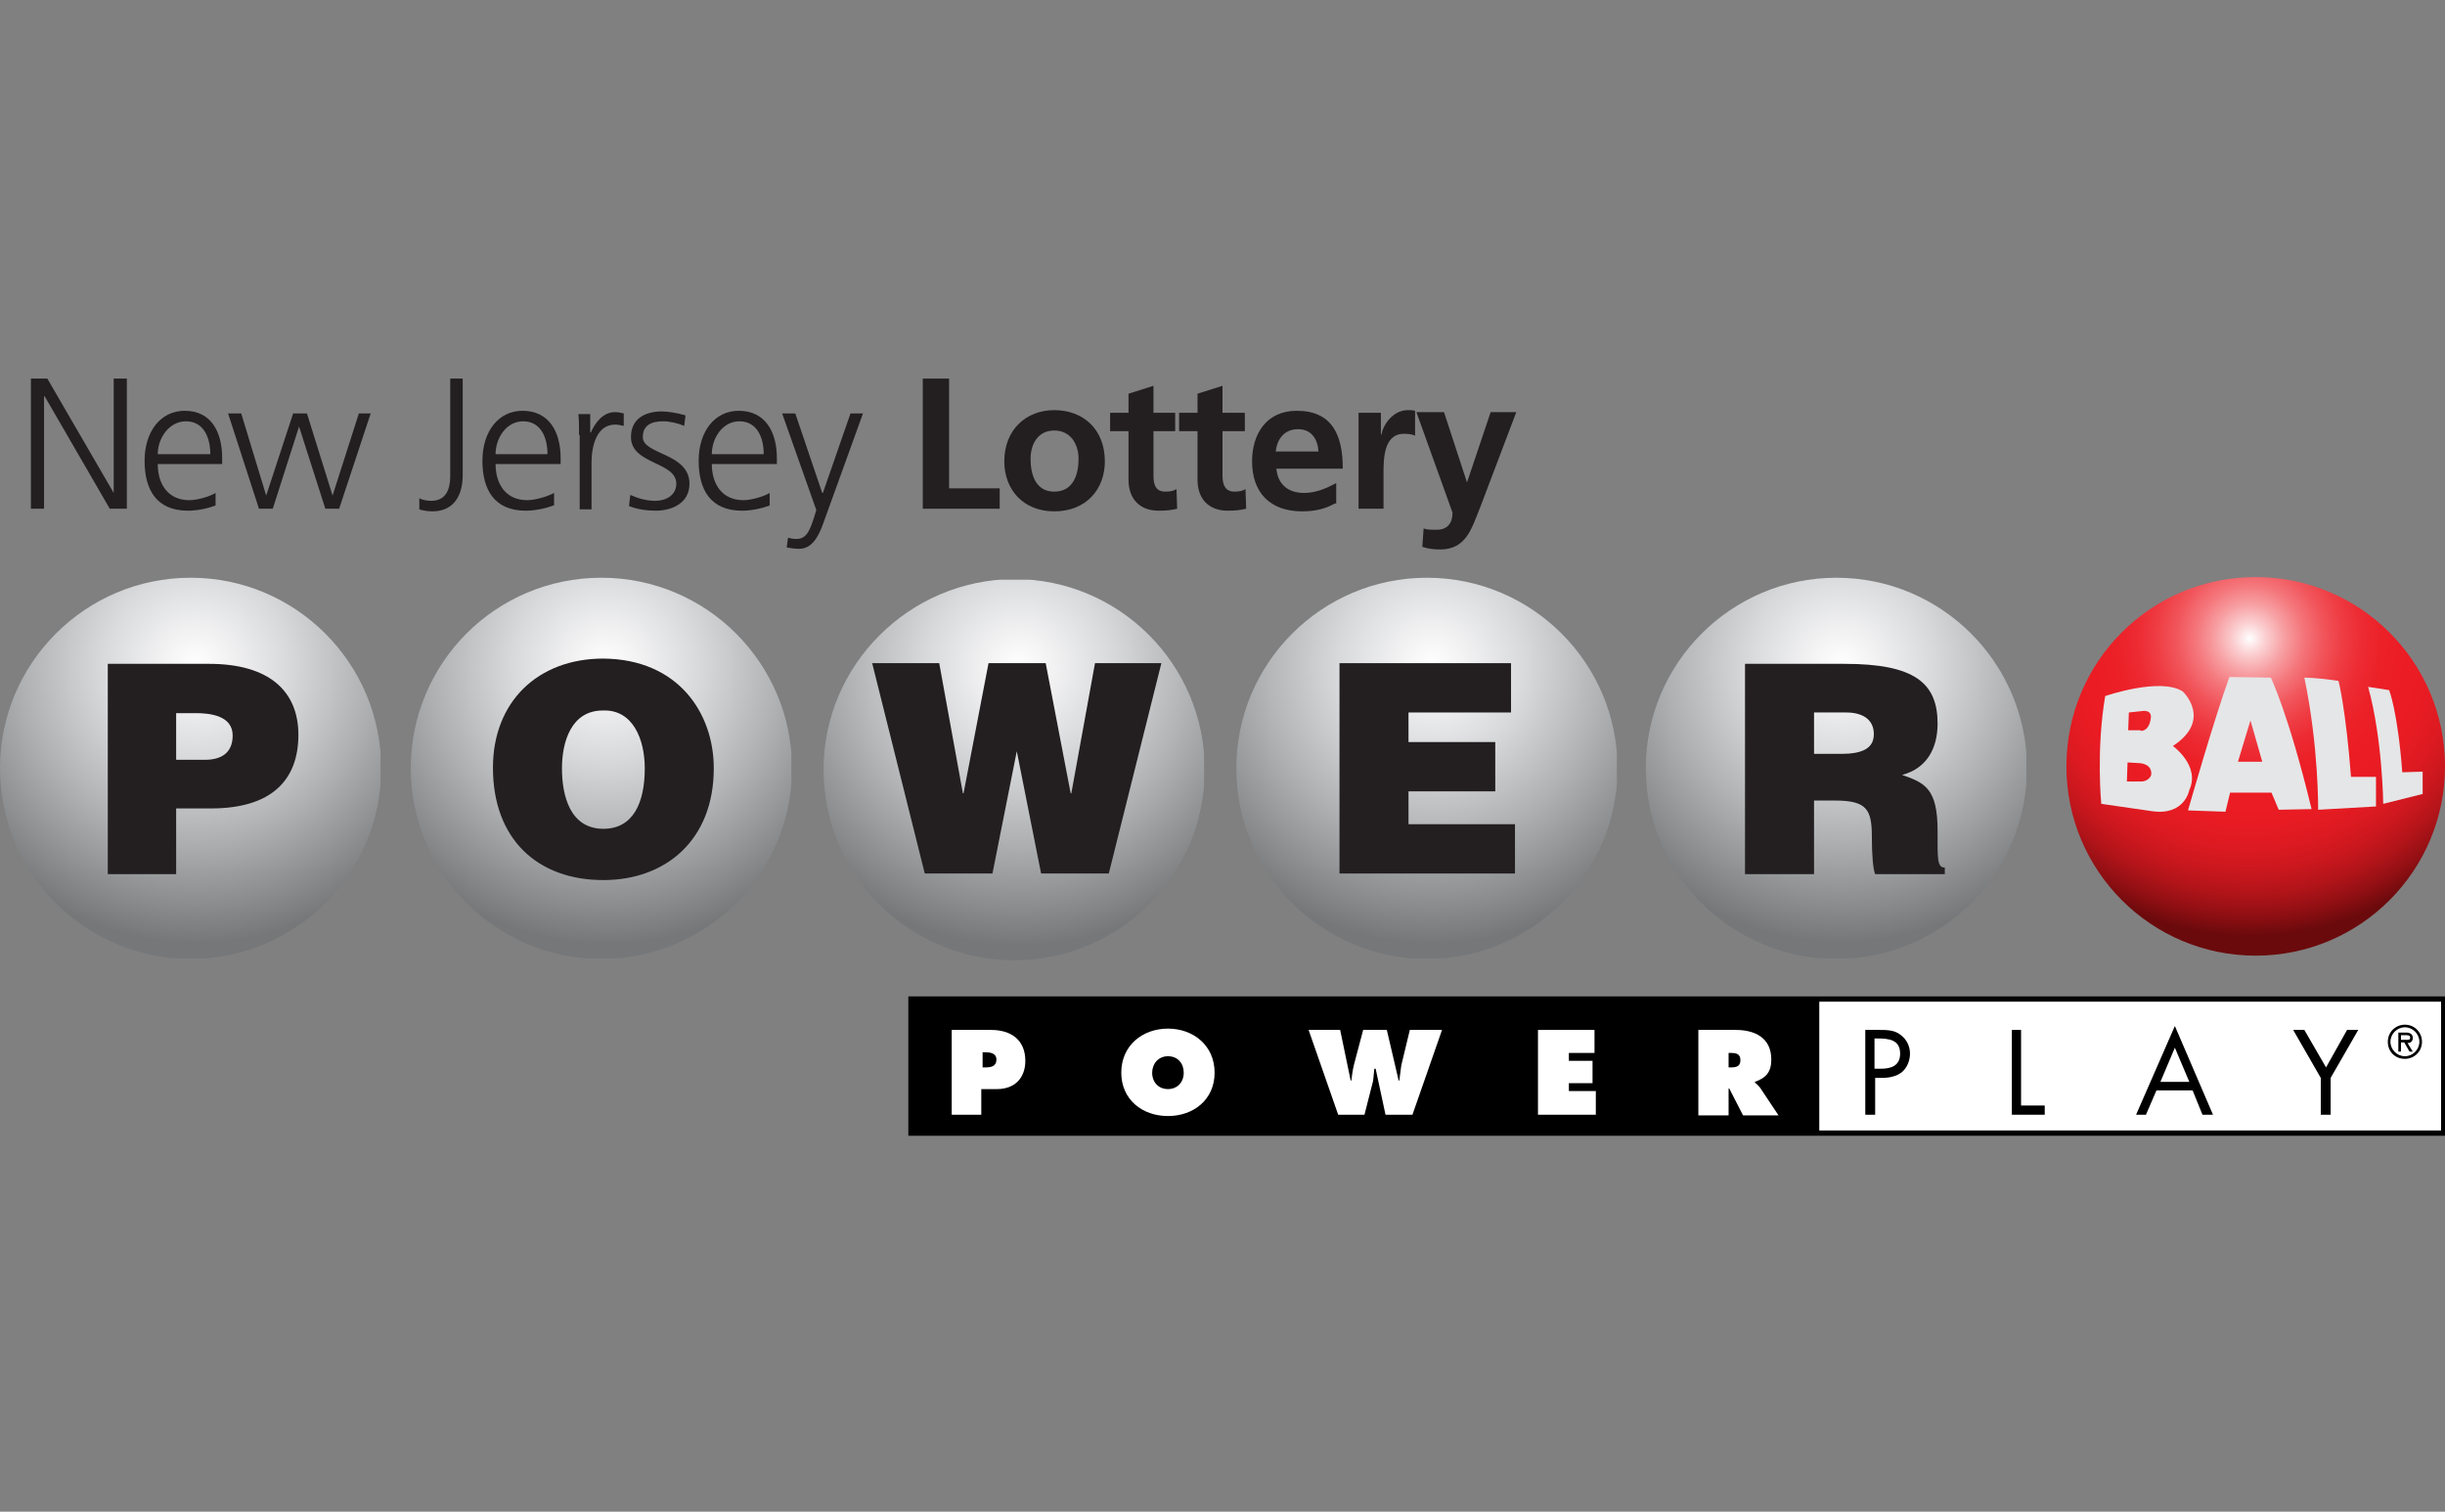 <?xml version="1.0" encoding="utf-8"?>
<!-- Generator: Adobe Illustrator 18.0.0, SVG Export Plug-In . SVG Version: 6.00 Build 0)  -->
<!DOCTYPE svg PUBLIC "-//W3C//DTD SVG 1.1//EN" "http://www.w3.org/Graphics/SVG/1.1/DTD/svg11.dtd">
<svg version="1.1" id="Layer_1" xmlns="http://www.w3.org/2000/svg" xmlns:xlink="http://www.w3.org/1999/xlink" x="0px" y="0px"
	 width="372px" height="230px" viewBox="0 0 372 230" enable-background="new 0 0 372 230" xml:space="preserve">
<rect x="0" y="0" width="372" height="230" fill="#808080" stroke="none"/>
<g>
	<defs>
		<path id="SVGID_1_" d="M314.4,116.6c0,15.9,12.9,28.8,28.8,28.8c15.9,0,28.8-12.9,28.8-28.8s-12.9-28.8-28.8-28.8
			C327.3,87.8,314.4,100.6,314.4,116.6"/>
	</defs>
	<clipPath id="SVGID_2_">
		<use xlink:href="#SVGID_1_"  overflow="visible"/>
	</clipPath>
	
		<radialGradient id="SVGID_3_" cx="52.642" cy="261.887" r="7.026" gradientTransform="matrix(6.431 -1.000000e-04 -1.000000e-04 -6.431 3.761 1781.367)" gradientUnits="userSpaceOnUse">
		<stop  offset="0" style="stop-color:#FFFFFF"/>
		<stop  offset="5.427251e-02" style="stop-color:#FBCFD1"/>
		<stop  offset="0.116" style="stop-color:#F7A0A3"/>
		<stop  offset="0.18" style="stop-color:#F4777C"/>
		<stop  offset="0.246" style="stop-color:#F1565C"/>
		<stop  offset="0.312" style="stop-color:#EF3D44"/>
		<stop  offset="0.381" style="stop-color:#ED2A32"/>
		<stop  offset="0.453" style="stop-color:#EC2027"/>
		<stop  offset="0.534" style="stop-color:#EC1C24"/>
		<stop  offset="0.623" style="stop-color:#E81B23"/>
		<stop  offset="0.705" style="stop-color:#DD1A21"/>
		<stop  offset="0.783" style="stop-color:#CB171E"/>
		<stop  offset="0.859" style="stop-color:#B11419"/>
		<stop  offset="0.933" style="stop-color:#900F13"/>
		<stop  offset="1" style="stop-color:#6B0A0C"/>
	</radialGradient>
	<polygon clip-path="url(#SVGID_2_)" fill="url(#SVGID_3_)" points="312.5,86 372.4,86 372.4,145.9 312.4,147.6 	"/>
</g>
<g>
	<path fill="#E5E6E7" d="M352.7,123.2c0,0,0.1-9.6-2.1-20.1c0,0,2,0,5.2,0.5c0,0,1.1,4.2,1.9,14.6h3.8v4.5L352.7,123.2z"/>
	<path fill="#E5E6E7" d="M362.6,122.3c0,0-0.1-9.9-2.3-17.8l3.2,0.5c0,0,1.3,3.2,2,12.5l3.1-0.1v3.4L362.6,122.3z"/>
	<path fill="#E5E6E7" d="M319.7,122.3c0,0-0.8-8.2,0.6-16.4c0,0,8.4-2.9,11.8-0.7c0,0,4.6,4.3-1.5,8.3c0,0,4.2,3,2.5,6.7
		c0,0-0.7,4-5.8,3.2L319.7,122.3z M325.7,111.2c1.3,0,1.5-1.7,1.5-1.7c0.4-1.7-1.4-1.3-1.4-1.3l-1.9,0.2l-0.1,2.7H325.7z
		 M325.5,118.9c1.5,0.1,1.8-1,1.8-1c0.2-1.8-1.9-1.8-1.9-1.8l-1.7-0.1l-0.1,2.9H325.5z"/>
	<path fill="#E5E6E7" d="M332.9,123.3c0,0,3.9-13.7,6.3-20.3l6.3,0.1c0,0,2.7,5.5,6.2,20l-5,0.1l-1.1-2.6h-6.3l-0.7,2.9L332.9,123.3
		z M344.2,115.9l-1.8-6.3l-1.9,6.3H344.2z"/>
	<rect x="138.6" y="152" fill="#FFFFFF" width="233.2" height="20.4"/>
	<rect x="138.6" y="152" fill="none" stroke="#000000" stroke-width="0.804" width="233.2" height="20.4"/>
	<rect x="138.6" y="152" width="138.2" height="20.4"/>
	<path fill="#FFFFFF" d="M144.9,156.7h5.9c3,0,5.2,1.5,5.2,4.7c0,2.6-1.6,4.3-4.3,4.3h-2.4v3.9h-4.5V156.7z M149.4,162.4h0.5
		c0.8,0,1.7-0.1,1.7-1.2c0-1-1-1.1-1.7-1.1h-0.4V162.4z"/>
	<path fill="#FFFFFF" d="M184.8,163.2c0,4.1-3.2,6.6-7.1,6.6c-3.9,0-7.1-2.5-7.1-6.6c0-4.1,3.2-6.7,7.1-6.7
		C181.6,156.5,184.8,159.1,184.8,163.2 M175.3,163.2c0,1.5,1,2.5,2.4,2.5c1.4,0,2.4-1,2.4-2.5c0-1.4-0.9-2.5-2.4-2.5
		C176.2,160.7,175.3,161.9,175.3,163.2"/>
	<path fill="#FFFFFF" d="M203.9,156.7l1.6,7.7h0.1c0.1-0.8,0.2-1.6,0.4-2.4l1.4-5.3h3.6l1.8,7.7h0.1c0.1-0.8,0.2-1.5,0.3-2.3
		l1.3-5.4h4.9l-4.5,12.9h-4.1l-1.5-7h-0.2c-0.1,0.7-0.1,1.3-0.2,1.9l-1.3,5.1h-4l-4.5-12.9H203.9z"/>
	<polygon fill="#FFFFFF" points="234,156.7 242.6,156.7 242.6,160.2 238.7,160.2 238.7,161.4 242.3,161.4 242.3,164.8 238.7,164.8 
		238.7,166 242.8,166 242.8,169.6 234,169.6 	"/>
	<path fill="#FFFFFF" d="M258.4,156.7h5.7c2.9,0,5.4,1.2,5.4,4.5c0,1.9-0.8,2.8-2.5,3.4v0.1c0.2,0.2,0.5,0.4,0.8,0.8l2.8,4.2h-5.4
		l-2.1-4.1H263v4.1h-4.6V156.7z M263,162.4h0.3c0.8,0,1.5-0.1,1.5-1.1c0-1-0.7-1.1-1.5-1.1H263V162.4z"/>
	<path d="M285.2,169.6h-1.4v-12.9h2.1c1.1,0,2.3,0,3.2,0.7c1,0.7,1.5,1.8,1.5,2.9c0,1-0.4,2.1-1.2,2.8c-0.9,0.7-2,0.9-3.1,0.9h-1
		V169.6z M285.2,162.6h1c1.6,0,2.9-0.5,2.9-2.3c0-2.1-1.7-2.3-3.4-2.3h-0.5V162.6z"/>
	<polygon points="307.5,168.2 311.1,168.2 311.1,169.6 306.1,169.6 306.1,156.7 307.5,156.7 	"/>
	<path d="M328.1,165.9l-1.6,3.7H325l5.9-13.5l5.8,13.5h-1.6l-1.5-3.7H328.1z M330.9,159.4l-2.2,5.2h4.4L330.9,159.4z"/>
	<polygon points="348.9,156.7 350.6,156.7 353.9,162.4 357.1,156.7 358.8,156.7 354.6,164 354.6,169.6 353.1,169.6 353.1,164 	"/>
	<path d="M363.3,158.5c0-1.5,1.2-2.6,2.6-2.6c1.5,0,2.6,1.2,2.6,2.6c0,1.5-1.2,2.6-2.6,2.6C364.4,161.1,363.3,160,363.3,158.5
		 M363.7,158.5c0,1.2,1,2.2,2.2,2.2c1.2,0,2.2-1,2.2-2.2c0-1.2-1-2.2-2.2-2.2C364.7,156.3,363.7,157.3,363.7,158.5 M367.1,160h-0.5
		l-0.8-1.4h-0.5v1.4h-0.4v-2.9h1.2c0.5,0,1,0.2,1,0.8c0,0.6-0.4,0.8-0.8,0.8L367.1,160z M365.3,157.5v0.7h0.5c0.4,0,0.9,0.1,0.9-0.3
		c0-0.4-0.3-0.4-0.7-0.4H365.3z"/>
</g>
<g>
	<defs>
		<path id="SVGID_4_" d="M0,116.9c0,16,13,29,29,29c16,0,29-13,29-29s-13-29-29-29C13,87.9,0,100.9,0,116.9"/>
	</defs>
	<clipPath id="SVGID_5_">
		<use xlink:href="#SVGID_4_"  overflow="visible"/>
	</clipPath>
	
		<radialGradient id="SVGID_6_" cx="40.255" cy="259.353" r="1.476" gradientTransform="matrix(28.722 0 0 -28.722 -1126.416 7550.215)" gradientUnits="userSpaceOnUse">
		<stop  offset="0" style="stop-color:#FFFFFF"/>
		<stop  offset="0.121" style="stop-color:#F2F2F3"/>
		<stop  offset="0.337" style="stop-color:#D8D9DB"/>
		<stop  offset="0.622" style="stop-color:#AFB1B3"/>
		<stop  offset="0.962" style="stop-color:#7B7D7F"/>
		<stop  offset="1" style="stop-color:#757779"/>
	</radialGradient>
	<rect y="87.9" clip-path="url(#SVGID_5_)" fill="url(#SVGID_6_)" width="57.9" height="57.9"/>
</g>
<g>
	<defs>
		<path id="SVGID_7_" d="M62.5,116.9c0,16,13,29,29,29c16,0,29-13,29-29s-13-29-29-29C75.4,87.9,62.5,100.9,62.5,116.9"/>
	</defs>
	<clipPath id="SVGID_8_">
		<use xlink:href="#SVGID_7_"  overflow="visible"/>
	</clipPath>
	
		<radialGradient id="SVGID_9_" cx="40.936" cy="259.335" r="1.477" gradientTransform="matrix(28.722 0 0 -28.722 -1083.53 7549.823)" gradientUnits="userSpaceOnUse">
		<stop  offset="0" style="stop-color:#FFFFFF"/>
		<stop  offset="0.121" style="stop-color:#F2F2F3"/>
		<stop  offset="0.337" style="stop-color:#D8D9DB"/>
		<stop  offset="0.622" style="stop-color:#AFB1B3"/>
		<stop  offset="0.962" style="stop-color:#7B7D7F"/>
		<stop  offset="1" style="stop-color:#757779"/>
	</radialGradient>
	<rect x="62.5" y="87.9" clip-path="url(#SVGID_8_)" fill="url(#SVGID_9_)" width="57.9" height="57.9"/>
</g>
<g>
	<defs>
		<path id="SVGID_10_" d="M125.3,117.1c0,16,13,29,29,29c16,0,29-13,29-29c0-16-13-29-29-29C138.3,88.2,125.3,101.2,125.3,117.1"/>
	</defs>
	<clipPath id="SVGID_11_">
		<use xlink:href="#SVGID_10_"  overflow="visible"/>
	</clipPath>
	
		<radialGradient id="SVGID_12_" cx="41.662" cy="259.347" r="1.477" gradientTransform="matrix(28.722 0 0 -28.722 -1041.525 7550.418)" gradientUnits="userSpaceOnUse">
		<stop  offset="0" style="stop-color:#FFFFFF"/>
		<stop  offset="0.121" style="stop-color:#F2F2F3"/>
		<stop  offset="0.337" style="stop-color:#D8D9DB"/>
		<stop  offset="0.622" style="stop-color:#AFB1B3"/>
		<stop  offset="0.962" style="stop-color:#7B7D7F"/>
		<stop  offset="1" style="stop-color:#757779"/>
	</radialGradient>
	<rect x="125.3" y="88.2" clip-path="url(#SVGID_11_)" fill="url(#SVGID_12_)" width="57.9" height="57.9"/>
</g>
<g>
	<defs>
		<path id="SVGID_13_" d="M188.1,116.9c0,16,13,29,29,29c16,0,29-13,29-29s-13-29-29-29C201.1,87.9,188.1,100.9,188.1,116.9"/>
	</defs>
	<clipPath id="SVGID_14_">
		<use xlink:href="#SVGID_13_"  overflow="visible"/>
	</clipPath>
	
		<radialGradient id="SVGID_15_" cx="42.367" cy="259.352" r="1.477" gradientTransform="matrix(28.722 0 0 -28.722 -998.963 7550.246)" gradientUnits="userSpaceOnUse">
		<stop  offset="0" style="stop-color:#FFFFFF"/>
		<stop  offset="0.121" style="stop-color:#F2F2F3"/>
		<stop  offset="0.337" style="stop-color:#D8D9DB"/>
		<stop  offset="0.622" style="stop-color:#AFB1B3"/>
		<stop  offset="0.962" style="stop-color:#7B7D7F"/>
		<stop  offset="1" style="stop-color:#757779"/>
	</radialGradient>
	<rect x="188.1" y="87.9" clip-path="url(#SVGID_14_)" fill="url(#SVGID_15_)" width="57.9" height="57.9"/>
</g>
<g>
	<defs>
		<path id="SVGID_16_" d="M250.4,116.9c0,16,13,29,29,29c16,0,29-13,29-29s-13-29-29-29C263.4,87.9,250.4,100.9,250.4,116.9"/>
	</defs>
	<clipPath id="SVGID_17_">
		<use xlink:href="#SVGID_16_"  overflow="visible"/>
	</clipPath>
	
		<radialGradient id="SVGID_18_" cx="43.047" cy="259.335" r="1.477" gradientTransform="matrix(28.722 0 0 -28.722 -956.202 7549.823)" gradientUnits="userSpaceOnUse">
		<stop  offset="0" style="stop-color:#FFFFFF"/>
		<stop  offset="0.121" style="stop-color:#F2F2F3"/>
		<stop  offset="0.335" style="stop-color:#D8D9DB"/>
		<stop  offset="0.619" style="stop-color:#AFB1B3"/>
		<stop  offset="0.957" style="stop-color:#7B7D7F"/>
		<stop  offset="0.994" style="stop-color:#757779"/>
		<stop  offset="1" style="stop-color:#757779"/>
	</radialGradient>
	<rect x="250.4" y="87.9" clip-path="url(#SVGID_17_)" fill="url(#SVGID_18_)" width="57.9" height="57.9"/>
</g>
<g>
	<path fill="#231F20" d="M16.4,133v-32h15.4c9.2,0,13.6,4.2,13.6,10.8c0,6.9-4.1,11.2-13.3,11.2h-5.3v10H16.4z M31.2,115.6
		c2.4,0,4.2-1,4.2-3.7c0-3-3.4-3.4-5.6-3.4h-3v7.1H31.2z"/>
	<path fill="#231F20" d="M108.6,116.9c0,10.9-7.3,17-16.8,17c-10,0-16.8-6.2-16.8-17.1c0-10,6.8-16.6,16.8-16.6
		C103.2,100.3,108.6,108.5,108.6,116.9 M85.5,116.9c0,4.1,1.2,9.2,6.3,9.2c4.5,0,6.3-3.9,6.3-9.2c0-4.4-1.8-9-6.4-8.8
		C86.9,108.1,85.5,112.9,85.5,116.9"/>
	<polygon fill="#231F20" points="162.9,120.7 163,120.7 166.6,100.9 176.7,100.9 168.7,132.9 158.4,132.9 154.7,114.3 154.7,114.3 
		151,132.9 140.7,132.9 132.7,100.9 142.9,100.9 146.5,120.7 146.6,120.7 150.4,100.9 159.1,100.9 	"/>
	<polygon fill="#231F20" points="203.8,132.9 203.8,100.9 229.9,100.9 229.9,108.4 214.3,108.4 214.3,112.9 227.5,112.9 
		227.5,120.4 214.3,120.4 214.3,125.4 230.5,125.4 230.5,132.9 	"/>
	<path fill="#231F20" d="M276,121.8v11.2h-10.5v-32h15.1c10.7,0,14.2,2.9,14.2,9.1c0,3.7-1.6,6.8-5.4,7.8c3.4,1.2,5.4,2,5.4,8.5
		c0,4.2-0.1,5.6,1.1,5.6v1h-10.6c-0.3-0.7-0.5-2.8-0.5-5.6c0-4.2-0.7-5.6-5.6-5.6H276z M276,114.7h4.1c3.2,0,5-0.8,5-3
		c0-2.3-1.8-3.3-4.2-3.3H276V114.7z"/>
	<polygon fill="#231F20" points="4.7,57.6 7.2,57.6 17.3,75 17.3,75 17.3,57.6 19.3,57.6 19.3,77.4 16.7,77.4 6.8,60.3 6.7,60.3 
		6.7,77.4 4.7,77.4 	"/>
	<path fill="#231F20" d="M32.8,76.9c-1.3,0.5-2.9,0.8-4.2,0.8c-4.8,0-6.6-3.2-6.6-7.6c0-4.4,2.4-7.6,6.1-7.6c4.1,0,5.7,3.3,5.7,7.2
		v0.9H24c0,3.1,1.6,5.5,4.8,5.5c1.3,0,3.2-0.6,4-1.1V76.9z M32,69.1c0-2.5-1-5-3.7-5c-2.6,0-4.3,2.6-4.3,5H32z"/>
	<polygon fill="#231F20" points="51.6,77.4 49.5,77.4 45.5,64.9 45.5,64.9 41.5,77.4 39.4,77.4 34.7,62.9 36.7,62.9 40.5,75.4 
		40.5,75.4 44.6,62.9 46.7,62.9 50.6,75.4 50.6,75.4 54.6,62.9 56.4,62.9 	"/>
	<path fill="#231F20" d="M70.4,72.3c0,3-1.3,5.5-4.6,5.5c-0.6,0-1.4-0.1-2-0.3v-1.7c0.5,0.3,1.3,0.4,1.8,0.4c2.2,0,2.9-1.7,2.9-3.7
		V57.6h1.9V72.3z"/>
	<path fill="#231F20" d="M84.2,76.9c-1.3,0.5-2.9,0.8-4.2,0.8c-4.8,0-6.6-3.2-6.6-7.6c0-4.4,2.4-7.6,6.1-7.6c4.1,0,5.8,3.3,5.8,7.2
		v0.9h-9.9c0,3.1,1.6,5.5,4.8,5.5c1.3,0,3.2-0.6,4.1-1.1V76.9z M83.3,69.1c0-2.5-1-5-3.7-5c-2.6,0-4.2,2.6-4.2,5H83.3z"/>
	<path fill="#231F20" d="M88.1,66.2c0-1.6,0-2.2-0.1-3.2h1.8v2.8h0.1c0.7-1.6,1.9-3.1,3.7-3.1c0.4,0,0.9,0.1,1.3,0.2v1.9
		c-0.4-0.1-0.9-0.2-1.3-0.2c-2.8,0-3.6,3.2-3.6,5.8v7.1h-1.8V66.2z"/>
	<path fill="#231F20" d="M95.9,75.3c1.1,0.5,2.4,0.9,3.8,0.9c1.7,0,3.2-0.9,3.2-2.6c0-3.4-6.9-2.9-6.9-7.1c0-2.9,2.3-3.9,4.7-3.9
		c0.8,0,2.3,0.2,3.6,0.6l-0.2,1.6c-0.9-0.4-2.2-0.7-3.2-0.7c-1.8,0-3.1,0.6-3.1,2.4c0,2.7,7.1,2.4,7.1,7.1c0,3.1-2.9,4.1-5.1,4.1
		c-1.4,0-2.8-0.2-4.1-0.7L95.9,75.3z"/>
	<path fill="#231F20" d="M117.1,76.9c-1.3,0.5-2.9,0.8-4.2,0.8c-4.8,0-6.6-3.2-6.6-7.6c0-4.4,2.4-7.6,6.1-7.6c4.1,0,5.8,3.3,5.8,7.2
		v0.9h-9.9c0,3.1,1.6,5.5,4.8,5.5c1.3,0,3.2-0.6,4-1.1V76.9z M116.2,69.1c0-2.5-1-5-3.7-5c-2.6,0-4.2,2.6-4.2,5H116.2z"/>
	<path fill="#231F20" d="M125.3,79.5c-0.7,2-1.7,4-3.7,4c-0.6,0-1.3-0.1-1.9-0.2l0.2-1.5c0.3,0.1,0.7,0.2,1.3,0.2
		c1.5,0,2-1.3,2.6-3.1l0.4-1.3L119,62.9h2l4.1,12.1l0,0h0.1l4.2-12.1h1.9L125.3,79.5z"/>
	<polygon fill="#231F20" points="140.4,57.6 144.4,57.6 144.4,74.3 152.1,74.3 152.1,77.4 140.4,77.4 	"/>
	<path fill="#231F20" d="M160.4,62.4c4.4,0,7.7,2.9,7.7,7.8c0,4.2-2.8,7.6-7.7,7.6c-4.8,0-7.6-3.4-7.6-7.6
		C152.8,65.4,156.1,62.4,160.4,62.4 M160.4,74.8c2.9,0,3.7-2.6,3.7-5c0-2.2-1.2-4.3-3.7-4.3c-2.5,0-3.6,2.1-3.6,4.3
		C156.8,72.1,157.5,74.8,160.4,74.8"/>
	<path fill="#231F20" d="M171.7,65.6h-2.8v-2.8h2.8v-2.9l3.8-1.2v4.1h3.3v2.8h-3.3v6.8c0,1.3,0.3,2.4,1.8,2.4c0.7,0,1.3-0.1,1.7-0.4
		l0.1,3c-0.8,0.2-1.6,0.3-2.8,0.3c-3,0-4.6-1.9-4.6-4.7V65.6z"/>
	<path fill="#231F20" d="M182.2,65.6h-2.8v-2.8h2.8v-2.9l3.8-1.2v4.1h3.4v2.8H186v6.8c0,1.3,0.4,2.4,1.8,2.4c0.7,0,1.3-0.1,1.7-0.4
		l0.1,3c-0.8,0.2-1.7,0.3-2.8,0.3c-3,0-4.6-1.9-4.6-4.7V65.6z"/>
	<path fill="#231F20" d="M203.1,76.6c-1.4,0.8-3,1.2-5,1.2c-4.8,0-7.6-2.8-7.6-7.6c0-4.2,2.2-7.7,6.8-7.7c5.4,0,7,3.7,7,8.8h-10.1
		c0.2,2.4,1.8,3.7,4.2,3.7c1.8,0,3.4-0.7,4.9-1.5V76.6z M200.6,68.7c-0.1-1.8-1-3.4-3.1-3.4c-2.1,0-3.2,1.5-3.4,3.4H200.6z"/>
	<path fill="#231F20" d="M206.7,62.8h3.4v3.3h0.1c0.2-1.4,1.7-3.7,4-3.7c0.4,0,0.7,0,1.1,0.1v3.8c-0.3-0.2-1-0.3-1.7-0.3
		c-3.1,0-3.1,3.9-3.1,6v5.4h-3.8V62.8z"/>
	<path fill="#231F20" d="M223.2,73.4L223.2,73.4l3.6-10.7h3.9l-5.5,14.5c-1.3,3.2-2.1,6.4-6.1,6.4c-0.9,0-1.8-0.1-2.7-0.4l0.2-2.8
		c0.5,0.2,1.1,0.2,2,0.2c1.6,0,2.4-1,2.4-2.6l-5.5-15.3h4.2L223.2,73.4z"/>
</g>
</svg>
